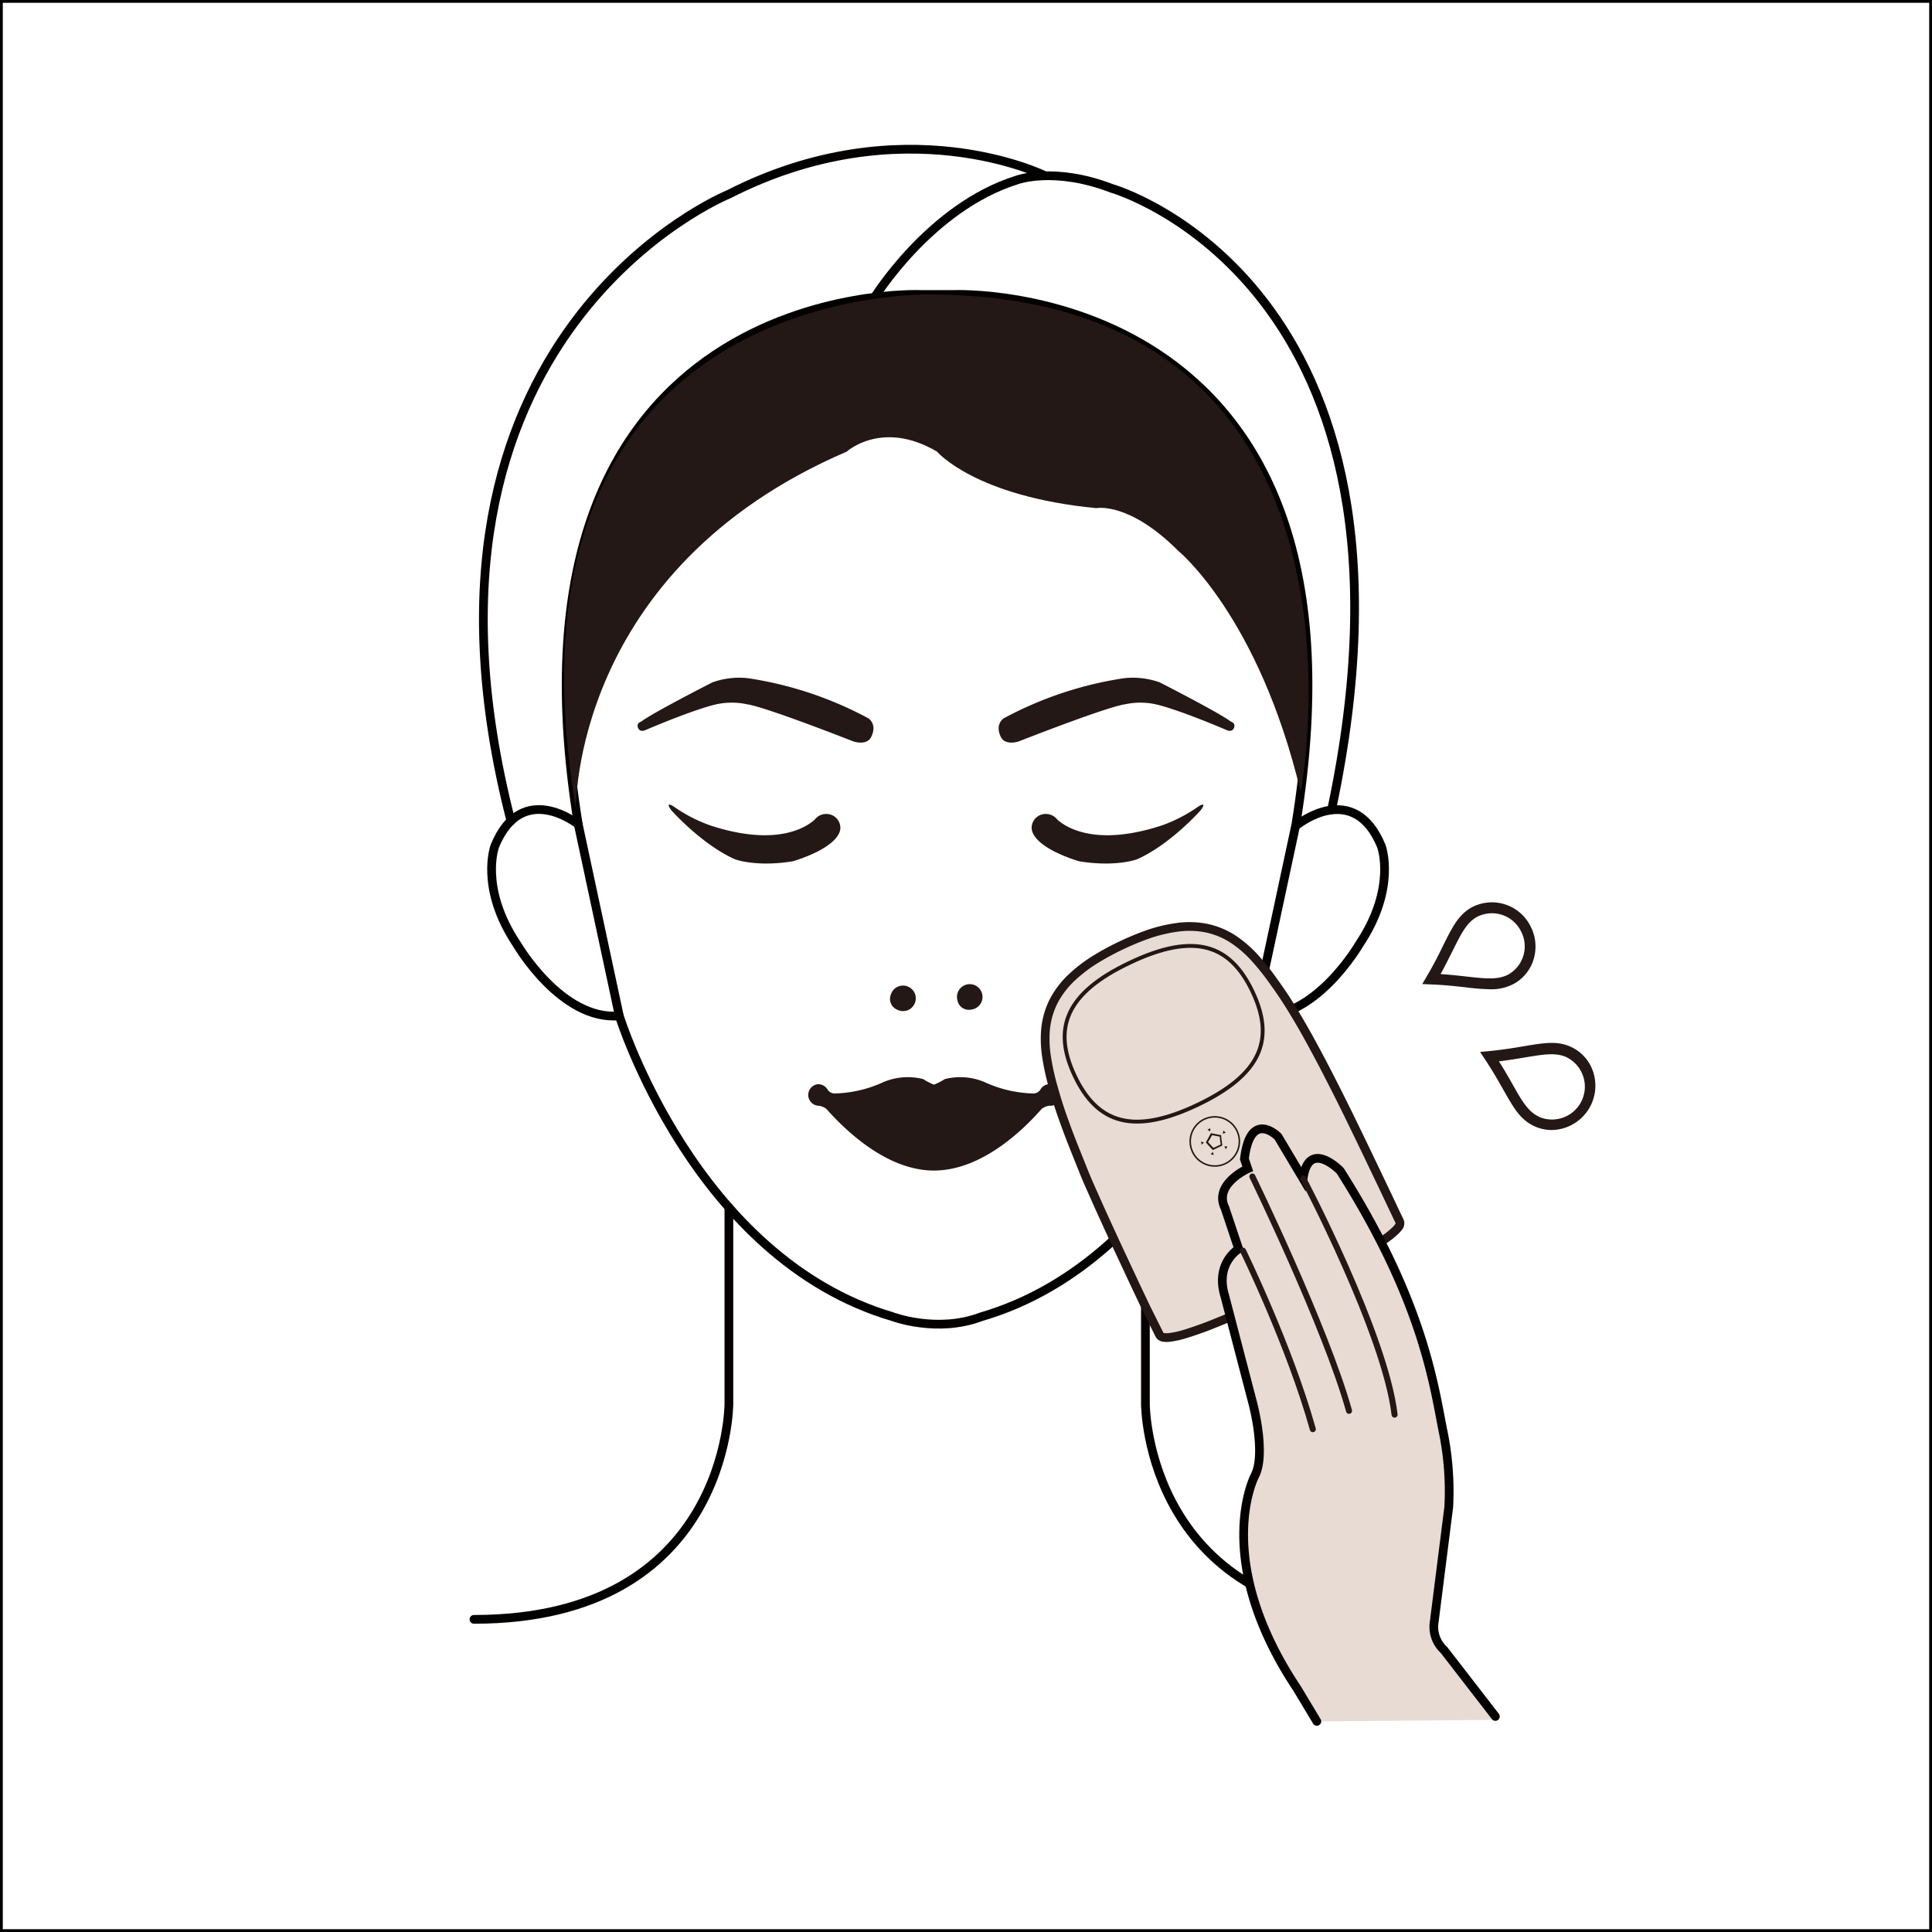 <svg xmlns="http://www.w3.org/2000/svg" viewBox="0 0 345.19 345.19"><defs><style>.cls-1,.cls-2,.cls-5,.cls-9{fill:none;stroke-miterlimit:10;}.cls-1{stroke:#000;stroke-width:0.5px;}.cls-2{stroke:#040000;}.cls-2,.cls-4,.cls-5,.cls-6,.cls-9{stroke-linecap:round;}.cls-2,.cls-4{stroke-width:1.56px;}.cls-3{fill:#231815;}.cls-4,.cls-6,.cls-8{fill:#e8dbd4;}.cls-4,.cls-5,.cls-6{stroke:#221714;}.cls-4,.cls-6{stroke-linejoin:round;}.cls-5{stroke-width:0.27px;}.cls-6{stroke-width:0.69px;}.cls-7{fill:#221714;}.cls-9{stroke:#231815;stroke-width:1.08px;}</style></defs><g id="图层_2" data-name="图层 2"><g id="图层_1-2" data-name="图层 1"><rect class="cls-1" x="0.25" y="0.25" width="344.69" height="344.69"/><path class="cls-2" d="M175.34,235.26c35.44-10.38,48.87-53.76,48.87-53.76l7.33-34.21c15.89-97.74-61.08-94.68-61.08-94.68h-6.05s-77-3.06-61.09,94.68l7.33,34.21s13.44,43.38,48.87,53.76C159.52,235.26,167.43,238.26,175.34,235.26Z"/><path class="cls-2" d="M110.65,181.5c-10.38.92-18.33-12.83-18.33-12.83-6.72-10.07-3.91-17.5-3.91-17.5,4.88-11.92,14.91-3.88,14.91-3.88"/><path class="cls-2" d="M231.89,147.29s10-8,14.91,3.88c0,0,2.81,7.43-3.91,17.5,0,0-7.94,13.75-18.33,12.83"/><path class="cls-2" d="M130.23,215.73v35.11s0,38.49-45.55,38.49"/><path class="cls-2" d="M204.65,215.73v35.11s0,38.49,45.53,38.49"/><path class="cls-2" d="M156.06,53.43s10-16.41,25.69-21.29c0,0,6.58-2.44,16.92,1.53,0,0,59.2,16.88,39.25,111"/><path class="cls-2" d="M186.71,31.39s-25.3-12.59-56.48,3.3c0,0-61.36,24.8-38.94,112"/><path class="cls-3" d="M102.9,144.59s-.83-42.74,48.37-63.89c0,0,6.36-5.8,16.16,0,0,0,6.75,8,28.44,10.09,0,0,5.81-1.22,14.65,7.63,0,0,14.38,11.69,21.88,43.09,0,0,16.67-87.38-64.75-88.9C167.65,52.61,86.9,49,102.9,144.59Z"/><path class="cls-3" d="M160.28,180.39a2.28,2.28,0,1,0-1.12-2.67A2.08,2.08,0,0,0,160.28,180.39Z"/><path class="cls-3" d="M173.47,180.39a2.28,2.28,0,1,0-2.39-1.62A2.06,2.06,0,0,0,173.47,180.39Z"/><path class="cls-3" d="M187.55,193.7a1.89,1.89,0,0,0-1.45.67h0a1.41,1.41,0,0,0-.24.36,1.56,1.56,0,0,1-1.18.64,22.06,22.06,0,0,1-8.81-2.05,11.19,11.19,0,0,0-7.06-.52,12.16,12.16,0,0,1-1.94,1,12.19,12.19,0,0,1-1.93-1,11.19,11.19,0,0,0-7.06.52,22,22,0,0,1-8.8,2.05,1.52,1.52,0,0,1-1.18-.64,3.64,3.64,0,0,0-.24-.35h0a2,2,0,0,0-1.46-.67,1.93,1.93,0,0,0,0,3.85,2.74,2.74,0,0,1,1.46.58h0c3.55,4,10.89,11,19.21,11s15.67-6.94,19.23-11h0a2.71,2.71,0,0,1,1.45-.58,1.93,1.93,0,1,0,0-3.85Z"/><path class="cls-3" d="M219.91,128.92c-2.18-1.64-12.7-7-12.7-7a14.19,14.19,0,0,0-6.49-.73,65.88,65.88,0,0,0-21.38,7.15s-1.61,1-.55,3.27c.81,1.72,3.25.85,3.25.85s15.7-6.18,19-6.63a12.78,12.78,0,0,1,5.83.1s3.39.74,12.22,4.48c0,0,1,.55,1.38-.34S219.91,128.92,219.91,128.92Z"/><path class="cls-3" d="M214.11,144.1a26.83,26.83,0,0,1-6.5,3.37c-11.7,3.84-17.06.42-18.66-1a2.52,2.52,0,0,0-.52-.51l0,0h0a2.58,2.58,0,0,0-1.56-.53,2.5,2.5,0,0,0-2.55,2.45,2.43,2.43,0,0,0,.32,1.16h0c1.59,3,8.2,4.85,8.2,4.85,6.6,1.07,10.34-.37,10.34-.37,6-2.68,11.37-8.78,11.37-8.78C215.79,143,214.11,144.1,214.11,144.1Z"/><path class="cls-3" d="M114.57,128.92c2.18-1.64,12.71-7,12.71-7a14.15,14.15,0,0,1,6.48-.73,66,66,0,0,1,21.39,7.15s1.61,1,.54,3.27c-.8,1.72-3.24.85-3.24.85s-15.7-6.18-19-6.63a12.83,12.83,0,0,0-5.84.1s-3.39.74-12.21,4.48c0,0-1,.55-1.39-.34S114.57,128.92,114.57,128.92Z"/><path class="cls-3" d="M120.37,144.1a27,27,0,0,0,6.51,3.37c11.7,3.84,17.06.42,18.66-1a2.46,2.46,0,0,1,.51-.51l0,0h0a2.55,2.55,0,0,1,1.55-.53,2.5,2.5,0,0,1,2.55,2.45,2.32,2.32,0,0,1-.32,1.16h0c-1.59,3-8.2,4.85-8.2,4.85-6.6,1.07-10.33-.37-10.33-.37-6-2.68-11.38-8.78-11.38-8.78C118.7,143,120.37,144.1,120.37,144.1Z"/><path class="cls-3" d="M270.44,175.8a7.44,7.44,0,0,0,3.62-4.58,7.85,7.85,0,0,0-.69-5.9A7.71,7.71,0,0,0,263,162.09c-2.4,1.31-3.5,3.52-5.16,6.86-.78,1.59-1.67,3.39-2.91,5.48l-.82,1.39,1.62.07c2.42.1,4.42.32,6.19.52a39.94,39.94,0,0,0,4.29.34A8.51,8.51,0,0,0,270.44,175.8Zm1.24-9.55a5.78,5.78,0,0,1-2.16,7.85c-1.87,1-4.07.76-7.39.39h0c-1.39-.16-2.94-.33-4.74-.45.87-1.58,1.56-3,2.19-4.23,1.49-3,2.48-5,4.34-6A5.79,5.79,0,0,1,271.68,166.25Z"/><path class="cls-3" d="M284.64,191.48a7.45,7.45,0,0,0-3.86-4.39c-2.46-1.18-4.9-.77-8.62-.14-1.74.29-3.72.62-6.1.85l-1.61.15.89,1.35c1.33,2,2.32,3.74,3.23,5.35,1.83,3.22,3,5.35,5.49,6.53a7.52,7.52,0,0,0,3.18.72,7.92,7.92,0,0,0,7.4-10.42Zm-9.75,8c-1.91-.91-3-2.83-4.7-5.85-.68-1.2-1.44-2.54-2.38-4,1.77-.21,3.3-.47,4.73-.71,3.31-.55,5.5-.91,7.41,0a5.87,5.87,0,0,1-5.06,10.59Z"/><path class="cls-4" d="M207.17,238.48a.76.76,0,0,0,.2.25,1.12,1.12,0,0,0,.47.21,4.16,4.16,0,0,0,1.22,0,15.24,15.24,0,0,0,2-.4c.64-.18,1.3-.39,1.93-.6s1.28-.44,1.92-.67,1.27-.48,1.89-.73,1.26-.5,1.88-.76l1.87-.79,1.85-.81,1.86-.83,1.84-.84,1.84-.86.92-.43.46-.22.24-.11.11,0,.05,0h.06l1.84-.87,1.83-.89,1.82-.9,1.81-.9,1.8-.94,1.8-.94,1.77-1,1.76-1,1.74-1.06c.56-.36,1.14-.74,1.68-1.14a13.71,13.71,0,0,0,1.57-1.28,4.33,4.33,0,0,0,.68-.74,1,1,0,0,0,.19-1c-.78-1.62-1.54-3.24-2.31-4.86s-1.54-3.23-2.31-4.84-1.54-3.22-2.32-4.83l-2.34-4.82c-.8-1.61-1.59-3.21-2.4-4.8s-1.62-3.18-2.46-4.76-1.68-3.15-2.55-4.7-1.78-3.1-2.72-4.62-1.92-3-3-4.48a43.24,43.24,0,0,0-3.32-4.21,20.77,20.77,0,0,0-4-3.5,14.1,14.1,0,0,0-4.87-2,15.83,15.83,0,0,0-5.23-.11,26.86,26.86,0,0,0-5.08,1.22,48.09,48.09,0,0,0-4.83,2,47.21,47.21,0,0,0-4.59,2.48,26.66,26.66,0,0,0-4.16,3.16,16.09,16.09,0,0,0-3.22,4.12,14.26,14.26,0,0,0-1.53,5,20.21,20.21,0,0,0,.19,5.32,42.44,42.44,0,0,0,1.16,5.23c.48,1.72,1,3.43,1.6,5.12s1.21,3.36,1.86,5,1.33,3.32,2,5,1.41,3.28,2.13,4.91,1.47,3.27,2.21,4.89,1.49,3.24,2.25,4.86,1.51,3.24,2.27,4.86,1.53,3.23,2.29,4.84Z"/><path class="cls-5" d="M213.08,205.82a4.39,4.39,0,1,0,2.09-5.85A4.39,4.39,0,0,0,213.08,205.82Z"/><path class="cls-6" d="M201.88,172c11.47-5.45,17.89-3.31,21.91,5.17s1.62,14.79-9.84,20.24-17.9,3.3-21.92-5.17S190.41,177.42,201.88,172Z"/><path class="cls-7" d="M218.6,202l.4.41-.56.14C218.5,202.4,218.55,202.21,218.6,202Z"/><path class="cls-7" d="M219.3,204.82l-.27.5-.29-.48Z"/><path class="cls-7" d="M216.68,205.81c.06.18.12.36.19.54l-.56-.11C216.43,206.1,216.56,206,216.68,205.81Z"/><path class="cls-7" d="M215.11,204.16l-.45.35c0-.19,0-.39-.07-.57Z"/><path class="cls-7" d="M216.25,201.59c0,.19,0,.37-.05.57h0l-.46-.32.25-.13Z"/><path class="cls-7" d="M215.46,204.11c.14-.27.3-.54.45-.82l.44-.82h0l.92.17.92.18a3.11,3.11,0,0,1,0,.32c.07.52.14,1,.2,1.53l-.84.4-.85.41-1.05-1.13A1.75,1.75,0,0,1,215.46,204.11Zm.38-.05a1,1,0,0,0,.14.15l.83.88.65-.3.64-.3c-.06-.4-.11-.81-.16-1.21l0-.2-.7-.13-.69-.13h0l-.33.62Z"/><path class="cls-8" d="M267.79,307.28,258,294.81a5.63,5.63,0,0,1-1.74-5.11l2.59-20.46a53.22,53.22,0,0,0-1.12-14c-1.67-8.69-3.9-23.42-18.28-46.06,0,0-5.64-5.82-6.63,1.41l-4.48-7.51s-4.94-5-6,4l.59,1.74s-6.16,2.75-4.07,7l2.45,7.33s-4.26,2.54-2.48,8.39l5,19.15s2.45,9.06.36,13c0,0-7.83,14.92,7.6,38.06l3.49,5.81Z"/><path class="cls-2" d="M267.18,306.68,258,294.81a5.63,5.63,0,0,1-1.74-5.11l2.59-20.46a53.22,53.22,0,0,0-1.12-14c-1.67-8.69-3.9-23.42-18.28-46.06,0,0-5.64-5.82-6.63,1.41l-4.48-7.51s-4.94-5-6,4l.59,1.74s-6.16,2.75-4.07,7l2.45,7.33s-4.26,2.54-2.48,8.39l5,19.15s2.45,9.06.36,13c0,0-7.83,14.92,7.6,38.06l3.49,5.81"/><path class="cls-9" d="M232.84,210.56s14.62,27.71,16.33,42.19"/><path class="cls-9" d="M223.76,210.21s13.11,26.93,17.27,41.86"/><path class="cls-9" d="M222.08,223.45s8.32,17,12.48,31.9"/></g></g></svg>